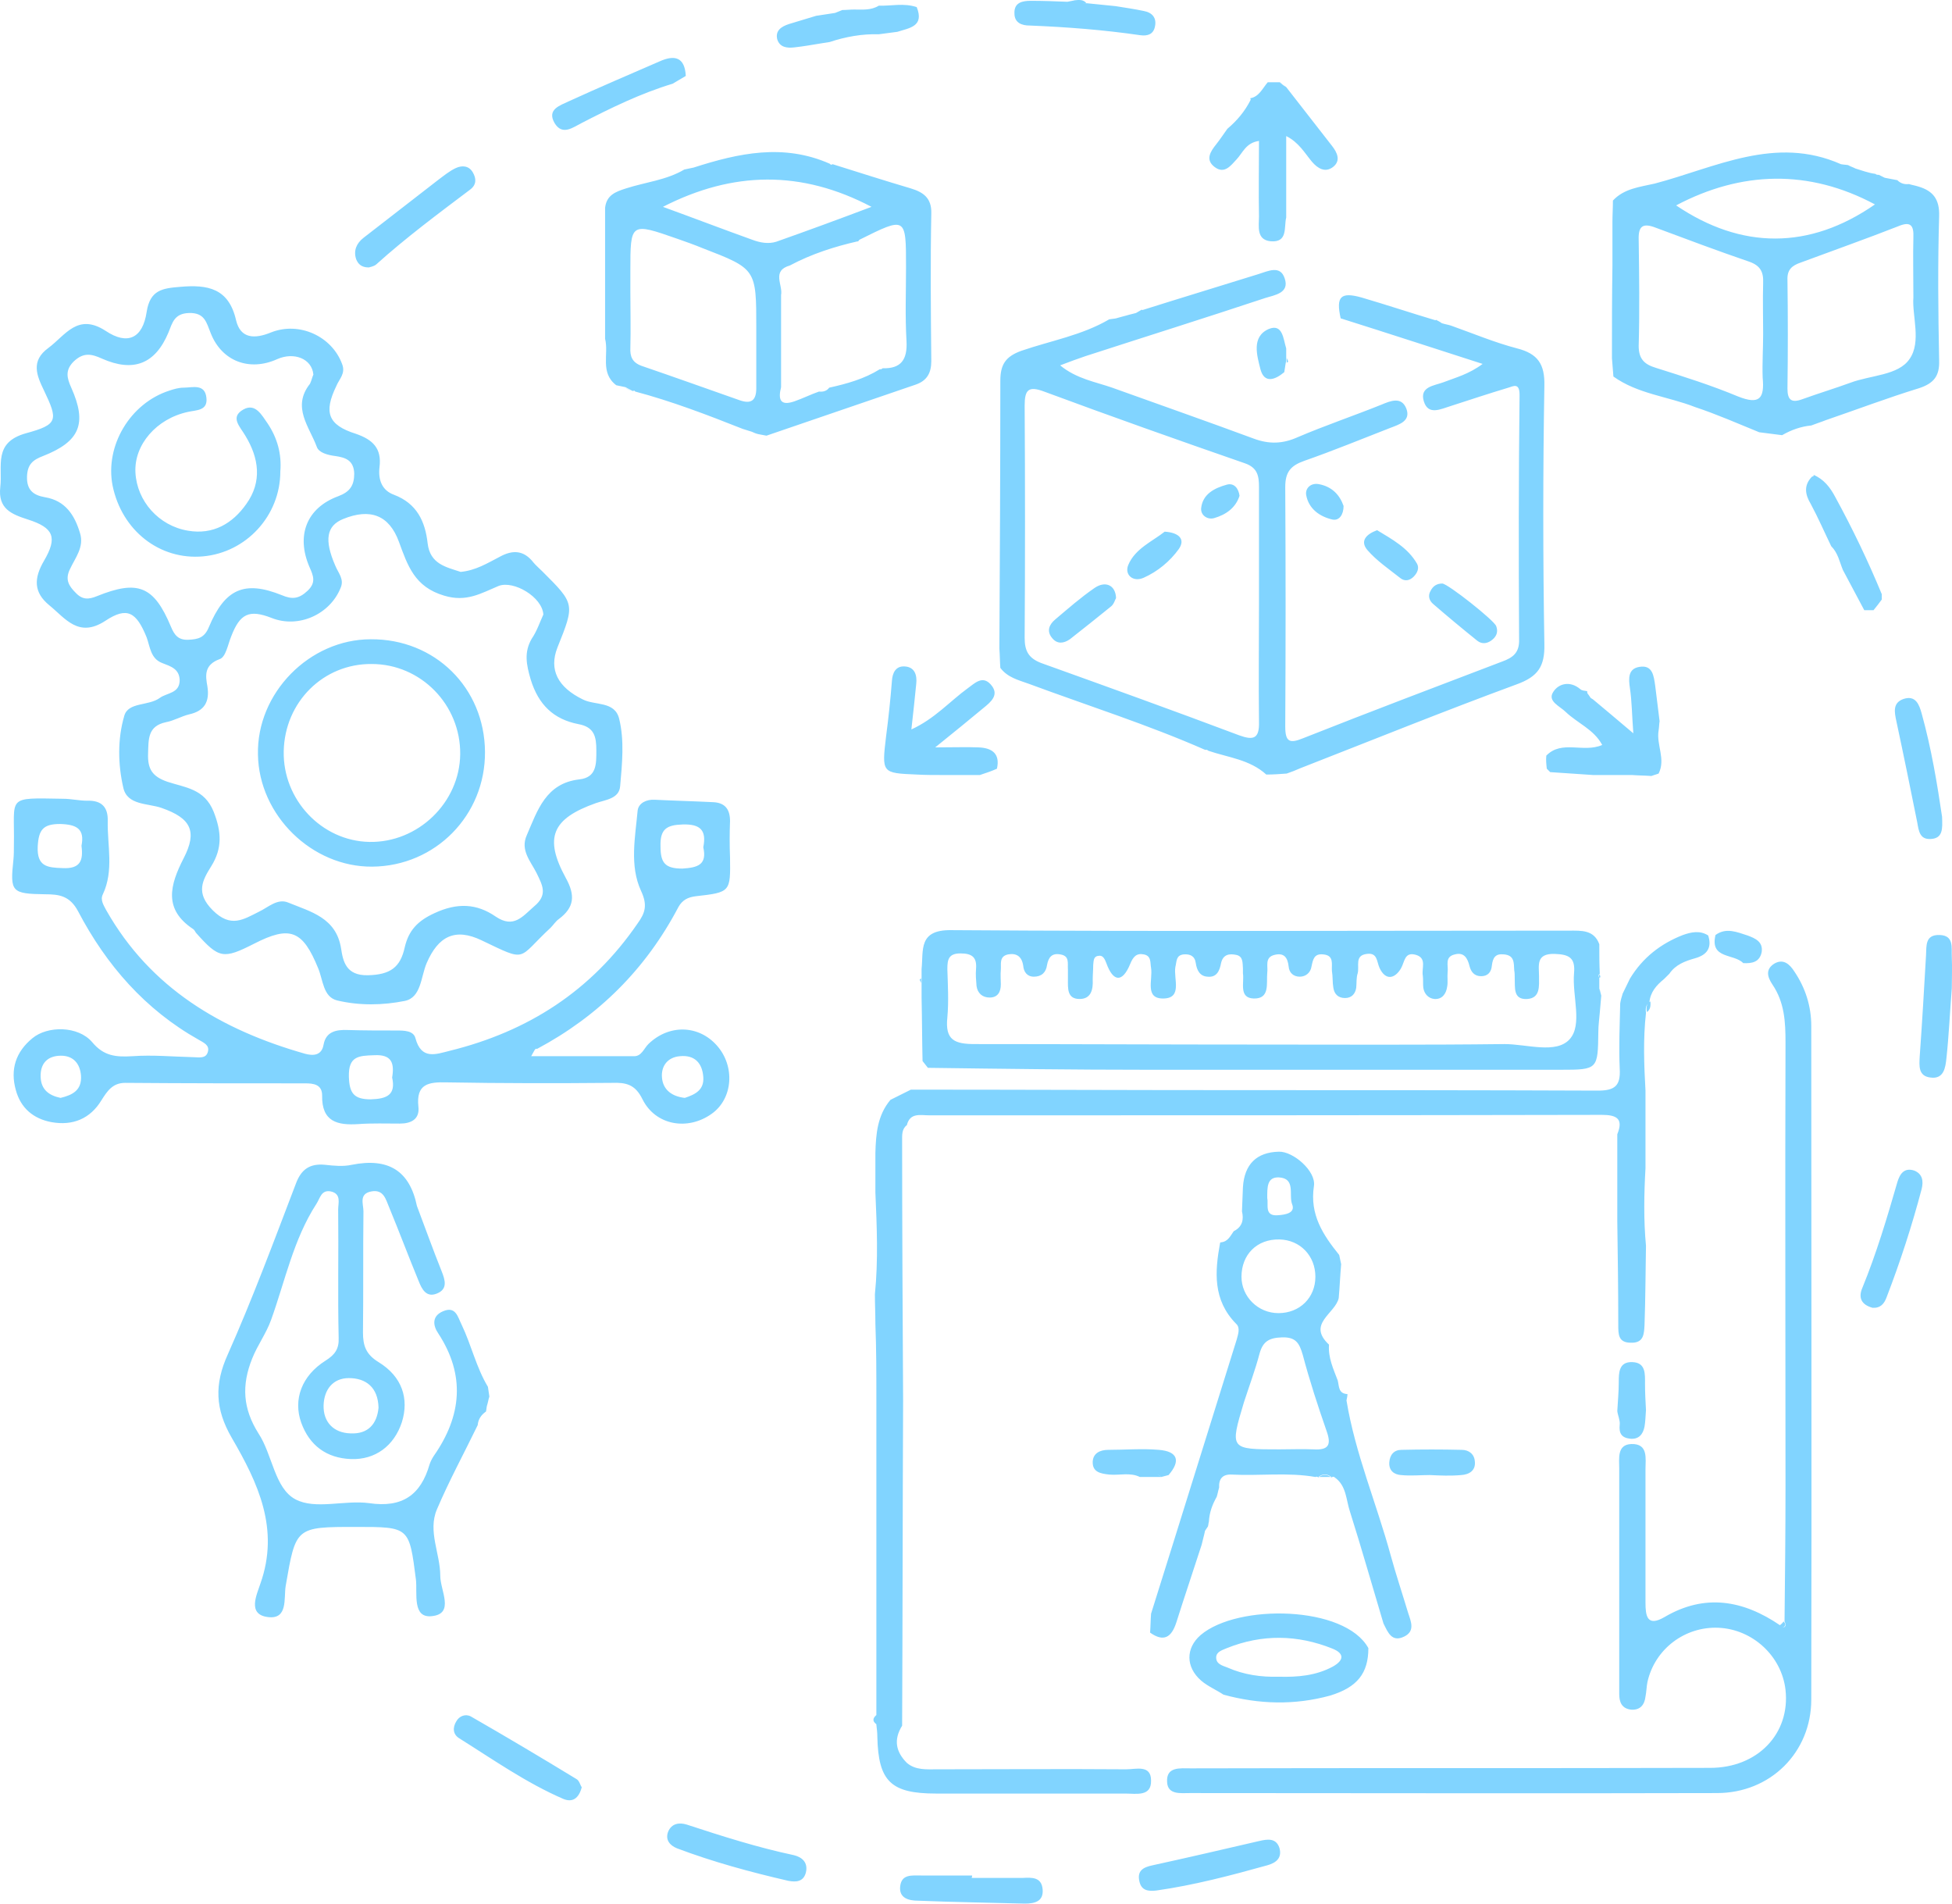 <svg width="120" height="117" viewBox="0 0 120 117" fill="none" xmlns="http://www.w3.org/2000/svg">
<path d="M28.321 35.15C29.248 35.06 29.965 34.613 30.712 34.226C31.519 33.779 32.206 33.809 32.804 34.584C32.954 34.762 33.163 34.941 33.342 35.12C35.345 37.116 35.345 37.116 34.269 39.798C33.731 41.169 34.299 42.241 35.823 42.986C36.57 43.373 37.795 43.075 38.064 44.178C38.393 45.519 38.244 46.949 38.124 48.32C38.064 49.094 37.228 49.154 36.63 49.362C33.94 50.316 33.432 51.478 34.777 53.951C35.374 55.024 35.315 55.769 34.358 56.484C34.149 56.633 34.03 56.841 33.85 57.02C31.758 58.957 32.475 59.165 29.606 57.795C27.992 57.02 26.946 57.527 26.229 59.195C25.87 60.029 25.9 61.311 24.884 61.519C23.539 61.788 22.104 61.817 20.73 61.49C19.863 61.281 19.863 60.238 19.564 59.523C18.608 57.169 17.83 56.871 15.619 58.003C13.736 58.957 13.467 58.927 12.062 57.348C12.002 57.288 11.972 57.169 11.883 57.109C10.03 55.888 10.448 54.398 11.285 52.759C12.152 51.091 11.733 50.286 9.94 49.66C9.103 49.362 7.818 49.511 7.579 48.409C7.25 46.979 7.22 45.429 7.639 43.999C7.878 43.135 9.133 43.403 9.821 42.897C10.269 42.569 11.046 42.629 11.046 41.794C11.016 41.109 10.508 40.96 9.97 40.751C9.253 40.483 9.223 39.738 9.014 39.172C8.386 37.623 7.818 37.265 6.473 38.159C4.829 39.232 4.022 38.01 3.036 37.206C2.05 36.401 2.08 35.537 2.707 34.464C3.544 33.034 3.305 32.438 1.721 31.932C0.705 31.604 -0.132 31.276 0.017 29.935C0.167 28.624 -0.431 27.194 1.601 26.628C3.574 26.092 3.574 25.823 2.707 24.006C2.259 23.082 1.87 22.188 2.976 21.384C4.022 20.609 4.769 19.209 6.503 20.341C7.848 21.235 8.774 20.788 9.014 19.179C9.223 17.808 10 17.719 11.076 17.63C12.779 17.48 14.065 17.719 14.513 19.685C14.782 20.818 15.649 20.848 16.665 20.43C18.398 19.745 20.401 20.669 21.028 22.367C21.267 22.963 20.849 23.291 20.67 23.738C19.893 25.347 20.162 26.121 21.865 26.658C22.911 27.015 23.479 27.552 23.33 28.714C23.24 29.488 23.479 30.144 24.226 30.412C25.631 30.948 26.139 32.051 26.289 33.392C26.438 34.673 27.424 34.852 28.321 35.15ZM33.402 37.772C33.342 36.699 31.579 35.656 30.652 36.014C29.576 36.461 28.68 37.027 27.305 36.61C25.482 36.073 25.063 34.762 24.525 33.302C23.927 31.663 22.762 31.217 21.088 31.902C20.072 32.319 19.923 33.183 20.61 34.762C20.789 35.209 21.178 35.597 20.939 36.133C20.281 37.772 18.338 38.636 16.695 37.98C15.32 37.444 14.752 37.712 14.214 39.113C14.005 39.619 13.885 40.394 13.497 40.513C12.54 40.87 12.63 41.526 12.749 42.182C12.899 43.135 12.57 43.701 11.614 43.91C11.136 44.029 10.687 44.297 10.209 44.386C9.073 44.625 9.133 45.429 9.103 46.323C9.073 47.247 9.342 47.724 10.299 48.051C11.375 48.409 12.57 48.469 13.138 49.899C13.616 51.12 13.676 52.133 12.989 53.236C12.451 54.1 12.002 54.875 13.078 55.947C14.184 57.05 14.961 56.514 15.918 56.037C16.485 55.769 17.053 55.203 17.711 55.471C19.086 56.037 20.67 56.394 20.969 58.301C21.088 59.076 21.267 59.97 22.613 59.94C23.987 59.91 24.615 59.463 24.884 58.212C25.123 57.199 25.661 56.603 26.707 56.126C28.112 55.471 29.307 55.53 30.473 56.335C31.579 57.08 32.117 56.335 32.834 55.709C33.701 54.994 33.342 54.398 32.983 53.653C32.625 52.938 31.967 52.253 32.386 51.329C33.043 49.809 33.551 48.141 35.614 47.903C36.69 47.783 36.66 46.949 36.66 46.115C36.66 45.28 36.54 44.684 35.554 44.506C34.03 44.208 33.103 43.314 32.625 41.764C32.356 40.841 32.206 40.096 32.685 39.261C33.013 38.785 33.193 38.219 33.402 37.772ZM19.265 23.023C19.175 22.039 18.07 21.622 17.053 22.069C15.35 22.844 13.646 22.218 12.959 20.49C12.69 19.834 12.6 19.209 11.614 19.238C10.717 19.268 10.598 19.834 10.358 20.43C9.552 22.367 8.207 22.903 6.264 22.039C5.606 21.741 5.128 21.652 4.53 22.218C3.992 22.754 4.112 23.231 4.381 23.827C5.367 26.032 4.919 27.134 2.647 28.028C2.02 28.267 1.691 28.535 1.661 29.28C1.631 30.144 2.08 30.442 2.767 30.561C4.022 30.77 4.59 31.663 4.919 32.766C5.188 33.63 4.62 34.286 4.291 35.001C3.992 35.626 4.232 36.014 4.65 36.431C5.068 36.878 5.457 36.848 5.965 36.639C8.476 35.626 9.462 36.014 10.508 38.517C10.717 39.023 10.956 39.351 11.584 39.321C12.182 39.291 12.57 39.202 12.839 38.546C13.825 36.193 15.021 35.656 17.322 36.58C17.95 36.848 18.368 36.818 18.906 36.312C19.444 35.805 19.265 35.388 19.026 34.852C18.189 32.915 18.847 31.217 20.789 30.501C21.507 30.233 21.776 29.846 21.776 29.101C21.746 28.267 21.208 28.118 20.61 28.028C20.132 27.969 19.594 27.82 19.474 27.462C19.026 26.241 17.92 25.019 19.056 23.589C19.145 23.41 19.205 23.142 19.265 23.023ZM32.655 64.916C34.896 64.916 36.929 64.916 38.991 64.916C39.439 64.916 39.589 64.439 39.858 64.171C41.113 62.95 42.936 62.979 44.072 64.261C45.208 65.542 45.058 67.538 43.743 68.462C42.279 69.505 40.306 69.177 39.499 67.568C39.051 66.644 38.483 66.525 37.616 66.555C34.239 66.585 30.861 66.585 27.454 66.525C26.348 66.495 25.571 66.615 25.721 68.015C25.811 68.79 25.273 69.058 24.585 69.058C23.748 69.058 22.881 69.028 22.045 69.088C20.73 69.177 19.773 68.939 19.803 67.33C19.803 66.644 19.265 66.585 18.757 66.585C15.081 66.585 11.405 66.585 7.699 66.555C6.921 66.555 6.593 67.061 6.234 67.628C5.547 68.76 4.471 69.207 3.156 68.968C2.05 68.76 1.273 68.104 0.974 67.002C0.615 65.721 0.974 64.648 1.99 63.814C2.916 63.039 4.799 63.039 5.666 64.052C6.383 64.916 7.131 64.976 8.147 64.916C9.372 64.827 10.627 64.946 11.883 64.976C12.211 64.976 12.66 65.095 12.779 64.648C12.899 64.231 12.51 64.082 12.211 63.903C8.924 62.056 6.533 59.314 4.799 56.007C4.291 55.054 3.634 54.964 2.767 54.964C0.705 54.934 0.615 54.815 0.824 52.849C0.854 52.551 0.854 52.253 0.854 51.955C0.914 48.916 0.316 49.035 3.873 49.094C4.381 49.094 4.859 49.214 5.367 49.214C6.234 49.184 6.652 49.601 6.623 50.465C6.593 51.955 7.011 53.504 6.324 54.964C6.144 55.322 6.383 55.65 6.533 55.947C9.253 60.745 13.616 63.307 18.757 64.767C19.205 64.886 19.773 64.916 19.893 64.201C20.042 63.397 20.67 63.277 21.387 63.307C22.373 63.337 23.39 63.337 24.376 63.337C24.824 63.337 25.422 63.337 25.541 63.814C25.9 65.154 26.797 64.797 27.634 64.588C32.475 63.397 36.361 60.894 39.2 56.752C39.648 56.126 39.828 55.65 39.409 54.756C38.692 53.206 39.051 51.448 39.2 49.809C39.26 49.362 39.738 49.124 40.246 49.154C41.442 49.214 42.637 49.243 43.833 49.303C44.58 49.333 44.879 49.75 44.879 50.465C44.849 51.21 44.849 51.955 44.879 52.7C44.909 54.815 44.909 54.845 42.787 55.083C42.279 55.143 41.95 55.322 41.711 55.739C39.708 59.553 36.809 62.443 33.013 64.469C32.894 64.41 32.864 64.559 32.655 64.916ZM43.235 52.074C43.444 51.031 43.056 50.644 41.98 50.673C40.993 50.703 40.575 50.942 40.605 52.014C40.605 53.027 40.874 53.385 41.95 53.385C42.906 53.325 43.474 53.147 43.235 52.074ZM24.107 66.227C24.256 65.333 24.077 64.797 23.001 64.856C22.045 64.886 21.417 64.916 21.447 66.168C21.477 67.181 21.746 67.568 22.792 67.568C23.778 67.538 24.346 67.3 24.107 66.227ZM5.009 51.984C5.218 50.942 4.71 50.673 3.694 50.644C2.647 50.644 2.378 51.001 2.319 52.014C2.259 53.266 2.916 53.325 3.843 53.355C4.949 53.415 5.128 52.878 5.009 51.984ZM42.099 67.479C42.727 67.27 43.295 67.002 43.235 66.197C43.175 65.333 42.697 64.827 41.8 64.916C41.053 64.976 40.635 65.512 40.695 66.227C40.754 66.972 41.292 67.389 42.099 67.479ZM3.723 67.479C4.471 67.3 5.038 67.002 4.979 66.108C4.919 65.363 4.501 64.886 3.753 64.886C2.916 64.886 2.468 65.363 2.498 66.197C2.528 66.972 3.006 67.33 3.723 67.479ZM82.418 19.566C82.119 18.225 82.418 17.927 83.703 18.285C85.227 18.732 86.751 19.238 88.246 19.685L88.276 19.656C88.395 19.715 88.515 19.775 88.635 19.864C88.814 19.924 89.023 19.954 89.202 20.013C90.547 20.49 91.892 21.056 93.267 21.414C94.552 21.741 94.971 22.397 94.941 23.708C94.851 29.012 94.851 34.286 94.941 39.589C94.971 40.96 94.552 41.586 93.237 42.062C88.784 43.701 84.361 45.489 79.937 47.217C79.668 47.336 79.369 47.456 79.1 47.545C78.682 47.575 78.293 47.605 77.875 47.605H77.845C76.829 46.681 75.514 46.562 74.288 46.145L74.199 46.085H74.079C70.552 44.535 66.876 43.373 63.26 42.033C62.602 41.794 61.945 41.645 61.496 41.049C61.467 40.662 61.467 40.245 61.437 39.858C61.467 34.375 61.496 28.892 61.496 23.41C61.496 22.427 61.795 21.92 62.782 21.563C64.605 20.937 66.518 20.609 68.191 19.626C68.341 19.596 68.49 19.596 68.61 19.566C68.819 19.507 69.028 19.447 69.267 19.387C69.447 19.328 69.626 19.298 69.835 19.238C69.955 19.179 70.074 19.09 70.194 19.03L70.224 19.06C72.585 18.315 74.946 17.6 77.337 16.855C77.935 16.676 78.712 16.259 78.981 17.123C79.28 18.017 78.353 18.136 77.785 18.315C74.109 19.536 70.403 20.698 66.727 21.89C66.278 22.039 65.8 22.218 65.173 22.456C66.189 23.291 67.354 23.47 68.371 23.827C71.27 24.87 74.169 25.883 77.068 26.956C78.024 27.313 78.861 27.283 79.788 26.866C81.461 26.151 83.225 25.555 84.928 24.87C85.496 24.632 86.154 24.363 86.453 25.108C86.751 25.883 86.004 26.092 85.466 26.3C83.703 26.985 81.969 27.701 80.176 28.326C79.339 28.624 79.011 29.012 79.011 29.935C79.04 34.852 79.04 39.768 79.011 44.655C79.011 45.638 79.309 45.697 80.117 45.37C84.181 43.761 88.276 42.211 92.341 40.662C92.998 40.424 93.416 40.126 93.387 39.291C93.357 34.286 93.357 29.28 93.416 24.274C93.416 23.499 93.028 23.738 92.729 23.827C91.534 24.185 90.368 24.572 89.172 24.959C88.575 25.138 87.798 25.555 87.529 24.661C87.26 23.767 88.156 23.708 88.724 23.499C89.501 23.201 90.308 22.993 91.145 22.367C88.276 21.443 85.347 20.49 82.418 19.566ZM77.397 37.057C77.397 34.673 77.397 32.289 77.397 29.935C77.397 29.25 77.307 28.744 76.53 28.475C72.405 27.045 68.281 25.585 64.186 24.066C63.23 23.708 62.991 23.946 62.991 24.93C63.021 29.697 63.021 34.434 62.991 39.202C62.991 40.007 63.23 40.453 64.007 40.751C68.072 42.211 72.136 43.671 76.171 45.191C77.068 45.519 77.427 45.4 77.397 44.357C77.367 41.913 77.397 39.47 77.397 37.057ZM53.875 86.012C53.875 90.094 53.875 94.176 53.875 98.288C53.875 98.973 53.875 99.659 53.875 100.314C53.875 100.731 53.875 101.119 53.875 101.536C53.875 102.519 53.875 103.532 53.875 104.515C53.875 104.813 53.875 105.111 53.875 105.439C53.875 105.618 53.875 105.797 53.875 106.005C53.905 106.244 53.935 106.512 53.935 106.75C53.995 109.491 54.772 110.236 57.551 110.236C61.437 110.236 65.322 110.236 69.178 110.236C69.835 110.236 70.791 110.445 70.762 109.432C70.762 108.448 69.835 108.746 69.237 108.746C65.352 108.717 61.467 108.746 57.611 108.746C56.953 108.746 56.296 108.806 55.758 108.359C55.071 107.674 54.921 106.929 55.459 106.065C55.489 99.42 55.489 92.746 55.519 86.101C55.489 80.768 55.459 75.434 55.459 70.101C55.459 69.773 55.429 69.386 55.758 69.147V69.117C55.967 68.373 56.595 68.551 57.133 68.551C70.911 68.551 84.689 68.551 98.468 68.522C99.394 68.522 99.812 68.76 99.424 69.713C99.424 70.22 99.424 70.697 99.424 71.203C99.424 71.412 99.424 71.591 99.424 71.799C99.424 72.901 99.424 73.974 99.424 75.077C99.454 77.192 99.484 79.308 99.484 81.423C99.484 82.019 99.484 82.526 100.261 82.526C101.068 82.555 101.068 81.96 101.098 81.423C101.157 79.814 101.157 78.175 101.187 76.567C101.038 74.987 101.068 73.378 101.157 71.799C101.157 71.293 101.157 70.816 101.157 70.309C101.157 69.624 101.157 68.909 101.157 68.224C101.157 67.836 101.157 67.419 101.157 67.032C101.068 65.453 101.008 63.843 101.187 62.264C101.157 61.996 101.157 61.788 101.397 61.609C101.456 60.983 101.815 60.566 102.293 60.178C102.413 60.059 102.502 59.97 102.622 59.851C103.01 59.285 103.578 59.076 104.206 58.897C104.953 58.689 105.252 58.242 105.013 57.497C104.505 57.169 103.967 57.288 103.459 57.467C102.084 58.003 100.978 58.867 100.201 60.149C100.052 60.447 99.902 60.774 99.753 61.072C99.693 61.281 99.633 61.46 99.603 61.668C99.573 63.009 99.514 64.35 99.573 65.691C99.633 66.734 99.275 67.032 98.228 67.032C90.876 67.002 83.524 67.002 76.141 67.002C69.417 67.002 62.722 66.972 55.997 66.972C55.579 67.181 55.16 67.389 54.742 67.598C53.935 68.551 53.845 69.713 53.815 70.875C53.815 71.68 53.815 72.484 53.815 73.289C53.905 75.375 53.995 77.46 53.785 79.546C53.785 80.142 53.815 80.738 53.815 81.364C53.875 82.883 53.875 84.463 53.875 86.012ZM109.675 100.016C109.646 100.046 109.526 99.957 109.436 99.897C107.165 98.347 104.804 97.93 102.323 99.39C101.247 100.016 101.157 99.301 101.157 98.496C101.157 95.755 101.157 93.044 101.157 90.302C101.157 89.647 101.337 88.723 100.291 88.753C99.394 88.783 99.543 89.647 99.543 90.273C99.543 93.908 99.543 97.513 99.543 101.148C99.543 102.132 99.543 103.145 99.543 104.128C99.543 104.605 99.693 105.022 100.291 105.081C100.829 105.111 101.098 104.784 101.157 104.277C101.217 103.979 101.217 103.681 101.277 103.383C101.725 101.357 103.578 99.957 105.641 100.046C107.733 100.135 109.526 101.774 109.765 103.86C110.064 106.542 108.062 108.657 105.132 108.657C94.493 108.687 83.823 108.657 73.183 108.687C72.555 108.687 71.688 108.568 71.748 109.521C71.778 110.326 72.585 110.206 73.153 110.206C83.942 110.206 94.761 110.236 105.551 110.206C108.839 110.206 111.349 107.704 111.349 104.456C111.379 90.66 111.349 76.864 111.349 63.069C111.349 61.847 110.991 60.715 110.303 59.702C110.034 59.285 109.646 58.897 109.078 59.225C108.51 59.583 108.659 60.059 108.958 60.506C109.705 61.609 109.765 62.801 109.765 64.082C109.735 73.17 109.765 82.258 109.765 91.316C109.765 94.087 109.735 96.858 109.705 99.659C109.765 99.778 109.825 99.927 109.675 100.016ZM98.318 60.119C98.318 60.328 98.318 60.536 98.318 60.774C98.348 60.923 98.408 61.072 98.438 61.192C98.408 61.549 98.378 61.877 98.348 62.234C98.318 62.622 98.258 63.009 98.258 63.426C98.228 65.721 98.228 65.75 95.957 65.75C87.469 65.75 78.951 65.75 70.463 65.75C65.98 65.75 61.526 65.691 57.043 65.631C56.924 65.482 56.834 65.363 56.714 65.214C56.684 63.933 56.684 62.622 56.655 61.341C56.655 61.043 56.655 60.745 56.655 60.447C56.655 60.357 56.655 60.238 56.655 60.149C56.655 59.94 56.655 59.761 56.655 59.553C56.774 58.391 56.445 57.139 58.478 57.169C71.15 57.258 83.793 57.199 96.465 57.199C97.212 57.199 97.989 57.139 98.318 58.033C98.318 58.659 98.318 59.255 98.348 59.881C98.288 59.94 98.288 60.029 98.318 60.119ZM77.546 64.201C82.537 64.201 87.499 64.231 92.49 64.171C93.865 64.171 95.658 64.797 96.495 63.873C97.302 62.979 96.644 61.221 96.764 59.821C96.854 58.867 96.465 58.659 95.568 58.629C94.403 58.599 94.612 59.344 94.612 60C94.612 60.596 94.702 61.341 93.895 61.4C92.998 61.46 93.147 60.685 93.118 60.089C93.118 59.94 93.118 59.791 93.088 59.642C93.058 59.195 93.118 58.718 92.46 58.659C91.922 58.599 91.773 58.867 91.713 59.344C91.683 59.732 91.474 60 91.055 60C90.637 60 90.428 59.732 90.338 59.374C90.219 58.897 90.009 58.51 89.441 58.659C88.784 58.808 89.053 59.344 88.993 59.761C88.963 60.059 89.023 60.357 88.963 60.655C88.903 61.072 88.664 61.43 88.186 61.4C87.828 61.37 87.558 61.102 87.499 60.715C87.469 60.477 87.499 60.208 87.469 59.97C87.379 59.523 87.738 58.897 87.05 58.689C86.333 58.48 86.363 59.106 86.124 59.523C85.735 60.178 85.168 60.268 84.809 59.493C84.629 59.106 84.689 58.54 84.032 58.629C83.255 58.718 83.583 59.374 83.464 59.821C83.374 60.089 83.404 60.417 83.374 60.715C83.314 61.102 83.075 61.341 82.687 61.341C82.268 61.341 82.029 61.102 81.969 60.715C81.91 60.387 81.94 60.029 81.88 59.672C81.85 59.255 82.029 58.718 81.342 58.659C80.774 58.599 80.714 58.987 80.625 59.404C80.565 59.791 80.266 60.029 79.907 60.029C79.519 60.029 79.25 59.791 79.22 59.404C79.16 58.867 78.951 58.54 78.353 58.689C77.725 58.838 77.965 59.404 77.905 59.791C77.845 60.447 78.084 61.4 77.068 61.37C76.141 61.341 76.5 60.387 76.41 59.821C76.41 59.732 76.41 59.612 76.41 59.523C76.38 59.195 76.44 58.778 75.992 58.689C75.573 58.599 75.185 58.659 75.065 59.195C74.976 59.672 74.796 60.089 74.229 60.029C73.75 60 73.571 59.612 73.511 59.195C73.451 58.748 73.153 58.629 72.764 58.659C72.286 58.718 72.346 59.076 72.256 59.434C72.136 60.149 72.704 61.341 71.539 61.37C70.343 61.4 70.881 60.208 70.762 59.493C70.702 59.165 70.791 58.748 70.313 58.659C69.865 58.569 69.656 58.808 69.476 59.255C68.998 60.417 68.43 60.357 68.012 59.195C67.922 58.957 67.803 58.689 67.534 58.748C67.205 58.778 67.235 59.076 67.205 59.314C67.205 59.612 67.175 59.91 67.175 60.208C67.205 60.804 67.085 61.4 66.368 61.4C65.591 61.4 65.651 60.745 65.651 60.178C65.651 59.97 65.651 59.791 65.651 59.583C65.621 59.195 65.77 58.748 65.173 58.659C64.665 58.569 64.455 58.838 64.366 59.314C64.306 59.761 64.037 60.029 63.559 60.029C63.14 60.029 62.931 59.732 62.901 59.344C62.812 58.778 62.483 58.569 61.975 58.659C61.407 58.778 61.556 59.255 61.526 59.612C61.496 59.91 61.526 60.208 61.526 60.506C61.526 60.953 61.347 61.311 60.839 61.311C60.391 61.311 60.092 61.043 60.032 60.596C60.002 60.238 59.972 59.91 60.002 59.553C60.062 58.838 59.763 58.599 59.046 58.599C58.328 58.599 58.239 58.957 58.239 59.553C58.269 60.536 58.328 61.549 58.239 62.532C58.089 63.933 58.687 64.171 59.942 64.171C65.77 64.171 71.658 64.201 77.546 64.201ZM25.631 74.123C26.139 75.464 26.617 76.805 27.155 78.146C27.365 78.682 27.544 79.248 26.827 79.516C26.199 79.755 25.93 79.218 25.751 78.771C25.123 77.252 24.555 75.732 23.927 74.213C23.718 73.736 23.599 73.08 22.822 73.229C22.045 73.378 22.343 74.004 22.343 74.451C22.314 76.924 22.343 79.427 22.314 81.9C22.314 82.704 22.493 83.241 23.27 83.718C24.735 84.612 25.153 85.982 24.705 87.412C24.226 88.872 23.061 89.736 21.566 89.677C20.072 89.617 19.026 88.843 18.518 87.442C18.01 86.012 18.548 84.552 20.012 83.628C20.58 83.271 20.849 82.913 20.819 82.228C20.759 79.606 20.819 76.954 20.789 74.332C20.789 73.944 20.998 73.378 20.341 73.229C19.743 73.11 19.683 73.646 19.444 74.004C18.04 76.179 17.532 78.712 16.665 81.125C16.366 81.96 15.828 82.675 15.499 83.509C14.842 85.148 14.931 86.578 15.888 88.098C16.755 89.409 16.874 91.465 18.159 92.15C19.385 92.805 21.178 92.18 22.702 92.388C24.735 92.686 25.87 91.882 26.408 90.005C26.468 89.826 26.558 89.647 26.677 89.468C28.381 87.025 28.62 84.522 26.946 81.96C26.617 81.483 26.528 80.887 27.245 80.589C28.022 80.261 28.142 80.947 28.381 81.423C28.979 82.675 29.277 84.045 29.995 85.237C30.025 85.446 30.055 85.624 30.084 85.833C30.025 86.012 29.995 86.221 29.935 86.399C29.905 86.518 29.905 86.638 29.875 86.757C29.576 86.965 29.397 87.234 29.367 87.591C28.53 89.319 27.604 91.018 26.857 92.776C26.289 94.117 27.066 95.487 27.066 96.858C27.066 97.752 27.962 99.182 26.558 99.331C25.332 99.48 25.661 97.93 25.571 97.096C25.153 93.848 25.183 93.848 21.895 93.848C18.159 93.848 18.189 93.848 17.561 97.484C17.442 98.228 17.711 99.539 16.485 99.39C15.17 99.241 15.798 97.99 16.007 97.335C17.203 93.968 15.858 91.137 14.244 88.366C13.228 86.608 13.168 85.088 14.005 83.241C15.529 79.814 16.844 76.269 18.189 72.752C18.518 71.859 19.056 71.501 19.982 71.591C20.52 71.65 21.088 71.71 21.626 71.591C23.868 71.144 25.183 71.948 25.631 74.123ZM23.27 86.518C23.24 85.267 22.493 84.701 21.447 84.701C20.461 84.701 19.923 85.416 19.893 86.369C19.863 87.412 20.52 88.068 21.537 88.098C22.642 88.157 23.18 87.502 23.27 86.518ZM99.185 23.142C99.155 22.754 99.125 22.367 99.095 22.009C99.095 20.132 99.095 18.225 99.125 16.348C99.125 15.961 99.125 15.544 99.125 15.156C99.125 14.65 99.125 14.173 99.125 13.667C99.125 13.22 99.155 12.773 99.155 12.326C99.842 11.581 100.829 11.491 101.725 11.283C105.461 10.3 109.137 8.303 113.172 10.091C113.322 10.121 113.471 10.121 113.621 10.151C113.77 10.21 113.92 10.3 114.069 10.359C114.248 10.419 114.457 10.478 114.637 10.538C114.846 10.598 115.055 10.657 115.294 10.687C115.354 10.746 115.414 10.746 115.504 10.746C115.623 10.806 115.743 10.866 115.862 10.925C116.131 10.985 116.37 11.015 116.639 11.074C116.848 11.283 117.088 11.342 117.357 11.313C117.536 11.372 117.745 11.402 117.924 11.462C118.851 11.73 119.24 12.266 119.21 13.279C119.12 16.229 119.15 19.209 119.21 22.159C119.24 23.112 118.881 23.559 117.984 23.857C116.042 24.453 114.159 25.168 112.246 25.823C111.947 25.943 111.648 26.032 111.349 26.151C110.722 26.211 110.124 26.419 109.556 26.747C109.078 26.688 108.629 26.628 108.151 26.568C106.836 26.032 105.551 25.466 104.206 25.019C102.532 24.363 100.679 24.214 99.185 23.142ZM117.626 18.285C117.626 16.885 117.596 15.723 117.626 14.59C117.655 13.875 117.476 13.577 116.699 13.905C114.726 14.68 112.694 15.395 110.692 16.14C110.184 16.318 109.855 16.557 109.885 17.212C109.915 19.447 109.915 21.682 109.885 23.887C109.885 24.572 110.124 24.781 110.781 24.542C111.768 24.185 112.754 23.887 113.74 23.529C114.995 23.052 116.699 23.082 117.386 22.069C118.134 21.026 117.536 19.387 117.626 18.285ZM108.39 20.52C108.39 19.477 108.36 18.434 108.39 17.391C108.42 16.706 108.211 16.318 107.524 16.08C105.611 15.425 103.698 14.709 101.785 13.994C101.008 13.696 100.709 13.875 100.739 14.739C100.769 16.914 100.799 19.09 100.739 21.265C100.739 22.069 101.098 22.397 101.785 22.605C103.489 23.142 105.192 23.678 106.836 24.363C108.181 24.9 108.48 24.483 108.36 23.201C108.33 22.308 108.39 21.414 108.39 20.52ZM103.04 12.624C107.045 15.335 111.23 15.365 115.264 12.564C111.2 10.389 107.045 10.508 103.04 12.624ZM46.224 26.538C46.044 26.479 45.835 26.419 45.656 26.36C43.474 25.496 41.292 24.661 39.051 24.066L38.991 24.006L38.901 24.036C38.752 23.946 38.602 23.887 38.453 23.797C38.274 23.767 38.064 23.708 37.885 23.678C36.869 22.903 37.437 21.771 37.198 20.818C37.198 20.52 37.198 20.192 37.198 19.894C37.198 17.927 37.198 15.931 37.198 13.964C37.198 13.577 37.198 13.16 37.198 12.773C37.287 11.998 37.825 11.789 38.483 11.581C39.678 11.194 40.964 11.074 42.069 10.419C42.249 10.389 42.458 10.329 42.637 10.3C45.417 9.406 48.166 8.81 51.006 10.061C51.066 10.121 51.096 10.151 51.185 10.091C52.799 10.598 54.383 11.104 55.997 11.581C56.774 11.819 57.282 12.177 57.252 13.13C57.193 16.14 57.222 19.179 57.252 22.188C57.252 22.933 56.983 23.41 56.266 23.648C53.218 24.691 50.169 25.734 47.12 26.777C46.971 26.747 46.792 26.717 46.642 26.688C46.493 26.658 46.343 26.598 46.224 26.538ZM48.555 16.318C47.419 16.646 48.137 17.51 48.017 18.136C48.017 18.345 48.017 18.523 48.017 18.732C48.017 18.941 48.017 19.119 48.017 19.328C48.017 20.818 48.017 22.308 48.017 23.797C47.838 24.512 47.927 24.989 48.854 24.661C49.362 24.483 49.84 24.244 50.348 24.066C50.587 24.095 50.827 24.036 50.976 23.827C52.052 23.589 53.128 23.291 54.084 22.695H54.174L54.264 22.635C55.399 22.665 55.788 22.099 55.728 20.967C55.638 19.447 55.698 17.927 55.698 16.408C55.698 13.309 55.698 13.309 52.829 14.739C52.799 14.769 52.769 14.829 52.739 14.858V14.829C51.305 15.156 49.9 15.603 48.555 16.318ZM38.752 17.957C38.752 19.09 38.782 20.222 38.752 21.354C38.722 21.92 38.871 22.278 39.439 22.486C41.442 23.172 43.444 23.887 45.477 24.602C46.164 24.84 46.493 24.632 46.493 23.857C46.493 22.635 46.493 21.384 46.493 20.162C46.493 16.527 46.493 16.527 43.175 15.246C42.667 15.037 42.159 14.858 41.651 14.68C38.752 13.667 38.752 13.667 38.752 16.646C38.752 17.063 38.752 17.51 38.752 17.957ZM40.754 12.713C42.637 13.398 44.431 14.084 46.254 14.739C46.732 14.918 47.24 15.007 47.718 14.858C49.661 14.173 51.604 13.458 53.576 12.713C49.272 10.449 45.058 10.508 40.754 12.713ZM82.776 86.072C83.314 89.349 84.629 92.418 85.496 95.606C85.825 96.798 86.214 97.96 86.572 99.152C86.751 99.688 86.991 100.255 86.333 100.582C85.556 100.97 85.317 100.314 85.048 99.778C84.361 97.483 83.703 95.159 82.986 92.895C82.747 92.18 82.776 91.316 82.059 90.809C81.999 90.749 81.94 90.749 81.85 90.809C81.581 90.6 81.312 90.6 81.043 90.809C80.983 90.749 80.953 90.749 80.864 90.779C79.16 90.481 77.427 90.72 75.723 90.63C75.155 90.6 74.916 90.898 74.946 91.435C74.886 91.614 74.856 91.822 74.796 92.001C74.528 92.478 74.348 92.954 74.318 93.52C74.288 93.61 74.288 93.729 74.258 93.819C74.199 93.908 74.139 93.997 74.079 94.087C74.019 94.385 73.93 94.683 73.87 94.951C73.362 96.53 72.824 98.109 72.316 99.718C72.017 100.642 71.539 100.94 70.702 100.344C70.732 99.957 70.732 99.569 70.762 99.182C72.525 93.58 74.258 87.978 76.022 82.347C76.112 82.019 76.261 81.602 75.992 81.364C74.557 79.904 74.677 78.175 75.006 76.388L75.036 76.358C75.484 76.328 75.633 75.971 75.843 75.673C76.38 75.404 76.47 74.957 76.351 74.451C76.38 73.944 76.38 73.468 76.41 72.961C76.5 71.561 77.247 70.816 78.622 70.786C79.489 70.756 80.923 71.978 80.774 72.901C80.505 74.659 81.342 75.911 82.328 77.133C82.358 77.311 82.418 77.52 82.448 77.699C82.388 78.384 82.358 79.099 82.298 79.784C82.089 80.738 80.326 81.364 81.701 82.645C81.641 83.449 81.969 84.135 82.239 84.85C82.328 85.207 82.268 85.654 82.836 85.684C82.836 85.803 82.806 85.922 82.776 86.072ZM78.652 89.081C79.339 89.081 80.057 89.051 80.744 89.081C81.701 89.141 81.85 88.783 81.551 87.949C81.013 86.399 80.505 84.85 80.087 83.271C79.877 82.555 79.668 82.168 78.801 82.198C78.024 82.228 77.636 82.436 77.427 83.211C77.158 84.224 76.799 85.178 76.47 86.191C75.603 89.081 75.603 89.081 78.652 89.081ZM80.864 78.473C80.864 77.192 79.937 76.209 78.652 76.179C77.277 76.149 76.321 77.103 76.321 78.473C76.321 79.695 77.337 80.708 78.592 80.708C79.907 80.708 80.864 79.755 80.864 78.473ZM77.905 73.646C77.994 74.034 77.696 74.779 78.592 74.689C78.981 74.659 79.668 74.57 79.429 74.004C79.22 73.438 79.668 72.425 78.622 72.365C77.875 72.335 77.905 72.991 77.905 73.646ZM75.215 104.158C74.767 103.86 74.258 103.651 73.84 103.294C72.884 102.459 72.884 101.297 73.81 100.493C76.082 98.556 82.687 98.675 84.121 101.297C84.121 102.847 83.434 103.711 81.76 104.217C79.579 104.813 77.397 104.754 75.215 104.158ZM78.622 103.055C79.758 103.085 80.894 102.996 81.94 102.43C82.627 102.042 82.657 101.625 81.91 101.327C79.758 100.463 77.576 100.433 75.424 101.297C75.155 101.417 74.796 101.506 74.767 101.834C74.737 102.281 75.155 102.37 75.454 102.489C76.47 102.936 77.516 103.085 78.622 103.055ZM79.07 12.177C79.07 10.955 79.07 9.733 79.07 8.363C79.847 8.75 80.206 9.406 80.654 9.942C81.013 10.359 81.461 10.627 81.94 10.27C82.448 9.882 82.209 9.376 81.88 8.959C80.953 7.767 79.997 6.545 79.07 5.353C78.951 5.264 78.831 5.175 78.682 5.055C78.443 5.055 78.174 5.055 77.935 5.055C77.606 5.443 77.397 5.949 76.859 6.039L76.889 6.128C76.53 6.843 76.052 7.409 75.454 7.916C75.215 8.244 75.006 8.571 74.767 8.869C74.408 9.316 74.079 9.823 74.677 10.27C75.275 10.717 75.663 10.18 76.022 9.793C76.41 9.376 76.59 8.78 77.397 8.661C77.397 10.27 77.367 11.789 77.397 13.309C77.397 13.905 77.217 14.739 78.114 14.829C79.19 14.918 78.921 13.964 79.07 13.369C79.07 12.981 79.07 12.564 79.07 12.177ZM95.09 47.247C95.15 47.306 95.24 47.396 95.299 47.456C96.166 47.515 97.033 47.575 97.93 47.634C98.438 47.634 98.916 47.634 99.424 47.634C99.723 47.634 100.022 47.634 100.321 47.634C100.709 47.664 101.128 47.664 101.516 47.694C101.666 47.634 101.815 47.605 101.964 47.545C102.413 46.651 101.815 45.787 101.964 44.893C101.994 44.714 101.994 44.506 102.024 44.327C101.935 43.612 101.845 42.867 101.755 42.152C101.666 41.556 101.606 40.841 100.769 40.99C100.081 41.109 100.111 41.705 100.201 42.301C100.321 43.105 100.321 43.91 100.41 45.072C99.394 44.208 98.677 43.612 97.93 42.986C97.72 42.867 97.571 42.748 97.571 42.48C97.421 42.45 97.242 42.45 97.153 42.36C96.525 41.824 95.808 42.003 95.479 42.539C95.12 43.105 95.897 43.403 96.256 43.761C96.973 44.446 97.989 44.833 98.497 45.787C97.332 46.294 96.017 45.459 95.06 46.442C95.03 46.711 95.06 46.979 95.09 47.247ZM57.85 47.634C58.657 47.634 59.434 47.634 60.241 47.634C60.6 47.515 60.958 47.396 61.287 47.247C61.496 46.323 60.988 45.966 60.151 45.936C59.404 45.906 58.627 45.936 57.492 45.936C58.717 44.953 59.584 44.237 60.45 43.522C60.929 43.135 61.467 42.688 60.899 42.062C60.391 41.496 59.912 42.003 59.494 42.301C58.388 43.105 57.462 44.178 56.027 44.833C56.147 43.791 56.236 42.926 56.326 42.033C56.386 41.496 56.236 40.99 55.608 40.96C55.071 40.93 54.861 41.347 54.831 41.854C54.742 42.986 54.622 44.118 54.473 45.251C54.204 47.515 54.204 47.515 56.356 47.605C56.864 47.634 57.372 47.634 57.85 47.634ZM23.121 16.259C24.974 14.59 26.946 13.13 28.919 11.64C29.307 11.342 29.277 10.955 29.068 10.598C28.829 10.18 28.411 10.151 28.022 10.329C27.634 10.508 27.275 10.806 26.916 11.074C25.392 12.266 23.868 13.428 22.343 14.62C21.925 14.948 21.716 15.395 21.895 15.931C22.015 16.229 22.224 16.438 22.672 16.438C22.762 16.408 22.971 16.378 23.121 16.259ZM119.987 58.808C119.957 58.242 120.136 57.497 119.24 57.467C118.343 57.437 118.433 58.123 118.403 58.718C118.283 60.804 118.164 62.86 118.014 64.946C117.984 65.512 117.924 66.138 118.672 66.227C119.509 66.346 119.598 65.601 119.658 65.035C119.807 63.665 119.867 62.264 119.987 60.745C119.987 60.208 120.017 59.493 119.987 58.808ZM49.541 115.093C49.691 114.467 49.302 114.14 48.794 114.02C46.553 113.544 44.401 112.858 42.219 112.143C41.741 111.994 41.292 112.084 41.083 112.56C40.874 113.067 41.173 113.424 41.621 113.603C43.833 114.438 46.134 115.063 48.465 115.6C48.944 115.689 49.392 115.659 49.541 115.093ZM59.763 115.272C58.717 115.272 57.671 115.272 56.625 115.272C56.057 115.272 55.429 115.182 55.34 115.927C55.25 116.672 55.877 116.821 56.445 116.821C58.627 116.911 60.809 116.94 62.991 117C63.589 117 64.156 116.881 64.097 116.136C64.037 115.361 63.439 115.391 62.871 115.421C61.825 115.421 60.779 115.421 59.733 115.421C59.763 115.331 59.763 115.302 59.763 115.272ZM35.434 109.342C33.282 108.031 31.131 106.75 28.949 105.499C28.62 105.32 28.231 105.469 28.052 105.797C27.813 106.184 27.843 106.601 28.231 106.839C30.323 108.151 32.356 109.581 34.627 110.564C35.195 110.802 35.584 110.534 35.763 109.849C35.673 109.73 35.614 109.432 35.434 109.342ZM118.134 43.85C117.984 43.314 117.775 42.718 117.028 42.956C116.34 43.195 116.46 43.761 116.58 44.327C117.028 46.413 117.446 48.469 117.865 50.554C117.954 51.061 118.014 51.597 118.672 51.567C119.449 51.538 119.419 50.942 119.389 50.197C119.09 48.171 118.731 45.995 118.134 43.85ZM77.905 114.646C78.443 114.497 78.831 114.199 78.652 113.573C78.443 112.948 77.905 113.037 77.397 113.156C75.215 113.663 73.033 114.169 70.851 114.646C70.283 114.765 69.895 114.974 70.044 115.629C70.164 116.196 70.582 116.255 71.09 116.195C73.392 115.868 75.663 115.272 77.905 114.646ZM115.982 79.725C116.819 77.55 117.536 75.345 118.134 73.08C118.253 72.604 118.193 72.157 117.685 71.948C117.058 71.74 116.789 72.157 116.639 72.663C116.012 74.838 115.354 77.043 114.487 79.159C114.218 79.784 114.457 80.202 115.115 80.38C115.593 80.41 115.832 80.142 115.982 79.725ZM66.816 0.199C66.547 0.258 66.278 0.258 66.069 0.02C65.92 0.05 65.77 0.079 65.621 0.109C64.874 0.079 64.126 0.05 63.379 0.05C62.871 0.05 62.333 0.139 62.363 0.824C62.363 1.42 62.841 1.569 63.29 1.569C65.561 1.659 67.862 1.837 70.104 2.165C70.552 2.225 70.911 2.106 71.001 1.629C71.12 1.093 70.821 0.765 70.313 0.675C69.745 0.556 69.148 0.467 68.58 0.377C67.982 0.318 67.384 0.258 66.816 0.199ZM42.159 4.668C42.099 3.506 41.472 3.357 40.545 3.774C38.692 4.579 36.809 5.383 34.986 6.217C34.418 6.486 33.611 6.724 34.089 7.558C34.568 8.363 35.225 7.826 35.763 7.558C37.556 6.635 39.38 5.741 41.352 5.145C41.621 4.996 41.89 4.817 42.159 4.668ZM54.025 0.348C53.546 0.646 53.008 0.586 52.5 0.586C52.261 0.586 52.022 0.616 51.783 0.616C51.633 0.675 51.484 0.735 51.335 0.795C50.946 0.854 50.557 0.914 50.169 0.973C49.601 1.152 49.063 1.301 48.495 1.48C48.047 1.629 47.658 1.867 47.778 2.404C47.927 2.91 48.376 2.97 48.854 2.91C49.392 2.851 49.9 2.761 50.438 2.672C50.617 2.642 50.797 2.612 51.006 2.582C51.992 2.255 53.008 2.076 54.025 2.106C54.413 2.046 54.772 2.016 55.16 1.957C55.907 1.718 56.834 1.629 56.356 0.437C55.549 0.169 54.772 0.377 54.025 0.348ZM112.814 30.531C112.515 29.965 112.126 29.459 111.499 29.19C111.499 29.25 111.469 29.31 111.409 29.28C110.871 29.816 110.961 30.382 111.319 30.978C111.768 31.812 112.156 32.706 112.575 33.571C112.993 33.988 113.083 34.524 113.292 35.031C113.74 35.865 114.159 36.669 114.607 37.504C114.786 37.504 114.966 37.504 115.175 37.504C115.354 37.295 115.504 37.086 115.683 36.848C115.683 36.729 115.683 36.61 115.683 36.52C114.846 34.494 113.89 32.498 112.814 30.531ZM89.83 90.66C90.308 90.63 90.727 90.392 90.667 89.826C90.637 89.379 90.308 89.111 89.86 89.111C88.635 89.081 87.379 89.081 86.154 89.111C85.706 89.111 85.436 89.409 85.407 89.885C85.377 90.392 85.706 90.63 86.124 90.66C86.722 90.72 87.319 90.66 87.887 90.66C88.545 90.69 89.172 90.72 89.83 90.66ZM99.573 87.561C99.514 88.098 99.693 88.366 100.201 88.425C100.739 88.485 101.008 88.157 101.098 87.68C101.157 87.353 101.157 86.995 101.187 86.667C101.157 86.131 101.128 85.595 101.128 85.058C101.128 84.463 101.187 83.747 100.35 83.718C99.514 83.688 99.514 84.373 99.514 84.969C99.514 85.565 99.454 86.131 99.424 86.727C99.454 86.995 99.603 87.293 99.573 87.561ZM70.911 90.779C71.061 90.6 71.24 90.6 71.389 90.779C71.539 90.749 71.688 90.69 71.838 90.66C72.615 89.766 72.376 89.2 71.24 89.111C70.224 89.021 69.178 89.111 68.132 89.111C67.623 89.111 67.205 89.319 67.175 89.826C67.145 90.481 67.653 90.571 68.191 90.63C68.819 90.69 69.476 90.481 70.074 90.779C70.373 90.779 70.642 90.779 70.911 90.779ZM107.165 59.195C107.703 59.225 108.181 59.136 108.301 58.51C108.39 57.884 107.912 57.676 107.434 57.497C106.776 57.288 106.119 56.99 105.461 57.467C105.103 58.957 106.597 58.599 107.165 59.195ZM53.875 105.975C53.875 105.797 53.875 105.618 53.875 105.409C53.636 105.618 53.636 105.797 53.875 105.975ZM66.039 0.02C66.249 0.258 66.518 0.258 66.787 0.199C66.607 -0.04 66.338 -0.01 66.039 0.02ZM101.456 61.549C101.217 61.698 101.187 61.937 101.247 62.205C101.456 62.056 101.486 61.817 101.456 61.549ZM38.423 23.827C38.572 23.916 38.722 23.976 38.871 24.066C38.722 23.976 38.572 23.887 38.423 23.827ZM114.009 10.329C113.86 10.27 113.71 10.18 113.561 10.121C113.71 10.21 113.86 10.27 114.009 10.329ZM98.318 60.745C98.348 60.894 98.408 61.043 98.438 61.162C98.408 61.043 98.378 60.894 98.318 60.745ZM102.353 60.119C102.472 60 102.562 59.91 102.682 59.791C102.562 59.91 102.443 60.029 102.353 60.119ZM56.535 60.208C56.565 60.268 56.595 60.357 56.625 60.417C56.625 60.328 56.625 60.208 56.625 60.119C56.595 60.178 56.535 60.208 56.535 60.208ZM79.04 5.353C78.921 5.264 78.801 5.175 78.652 5.055C78.801 5.145 78.921 5.234 79.04 5.353ZM98.378 60.029C98.378 59.97 98.348 59.91 98.318 59.851C98.258 59.94 98.258 60.029 98.318 60.089C98.348 60.089 98.408 60.059 98.378 60.029ZM71.389 90.779C71.21 90.6 71.061 90.6 70.911 90.779C71.09 90.779 71.24 90.779 71.389 90.779ZM69.805 19.268C69.925 19.209 70.044 19.119 70.164 19.06C70.044 19.149 69.925 19.209 69.805 19.268ZM88.635 19.864C88.515 19.805 88.395 19.745 88.276 19.656C88.395 19.715 88.515 19.805 88.635 19.864ZM87.947 36.312C87.768 36.61 87.857 36.908 88.097 37.116C88.993 37.891 89.89 38.636 90.816 39.381C91.115 39.619 91.474 39.559 91.773 39.291C92.012 39.083 92.101 38.815 91.982 38.487C91.862 38.129 88.993 35.865 88.664 35.865C88.336 35.865 88.097 36.014 87.947 36.312ZM84.062 33.809C84.629 34.464 85.377 34.971 86.094 35.537C86.363 35.746 86.662 35.686 86.901 35.448C87.14 35.209 87.26 34.911 87.11 34.643C86.542 33.66 85.586 33.153 84.659 32.587C84.002 32.826 83.583 33.243 84.062 33.809ZM79.07 22.009C79.07 21.801 79.07 21.622 79.07 21.414C78.891 20.848 78.861 19.864 77.994 20.222C76.918 20.698 77.277 21.86 77.486 22.695C77.725 23.589 78.383 23.35 78.951 22.874C78.981 22.695 79.011 22.486 79.04 22.308C79.07 22.218 79.07 22.099 79.07 22.009ZM81.073 29.756C80.595 29.667 80.236 29.995 80.296 30.412C80.445 31.276 81.133 31.753 81.91 31.932C82.328 32.021 82.597 31.634 82.597 31.097C82.358 30.412 81.88 29.905 81.073 29.756ZM109.406 99.897C109.496 99.927 109.616 100.016 109.646 100.016C109.795 99.897 109.765 99.778 109.646 99.659C109.586 99.748 109.496 99.837 109.406 99.897ZM81.043 90.779C81.312 90.779 81.581 90.779 81.85 90.779C81.581 90.571 81.312 90.571 81.043 90.779ZM97.511 42.509C97.511 42.778 97.691 42.897 97.87 43.016C97.75 42.837 97.631 42.658 97.511 42.509ZM79.19 22.218C79.16 22.129 79.13 22.069 79.1 22.009C79.1 22.099 79.1 22.218 79.1 22.308C79.1 22.278 79.19 22.248 79.19 22.218ZM29.815 46.204C29.845 50.107 26.767 53.236 22.881 53.266C19.175 53.296 15.918 50.107 15.858 46.383C15.768 42.599 19.026 39.291 22.792 39.291C26.737 39.261 29.785 42.271 29.815 46.204ZM17.442 46.174C17.382 49.154 19.773 51.687 22.702 51.746C25.691 51.806 28.261 49.333 28.291 46.353C28.321 43.314 25.87 40.811 22.852 40.811C19.893 40.781 17.502 43.135 17.442 46.174ZM16.456 26.032C16.097 25.526 15.708 24.751 14.961 25.168C14.124 25.645 14.752 26.211 15.081 26.777C15.918 28.148 16.127 29.608 15.14 30.978C14.304 32.17 13.108 32.885 11.554 32.617C9.761 32.319 8.416 30.799 8.326 29.041C8.236 27.343 9.611 25.734 11.554 25.317C12.062 25.198 12.779 25.257 12.69 24.453C12.6 23.559 11.823 23.827 11.285 23.827C10.986 23.827 10.687 23.916 10.418 24.006C7.997 24.781 6.443 27.403 6.921 29.846C7.489 32.617 9.821 34.435 12.48 34.196C15.14 33.958 17.233 31.693 17.233 28.982C17.322 27.909 17.053 26.926 16.456 26.032ZM67.295 36.133C66.428 36.729 65.651 37.414 64.874 38.07C64.515 38.368 64.306 38.785 64.694 39.232C64.993 39.589 65.382 39.559 65.77 39.291C66.637 38.606 67.474 37.95 68.311 37.265C68.49 37.116 68.55 36.848 68.61 36.759C68.58 35.954 67.952 35.686 67.295 36.133ZM69.357 34.733C69.118 35.328 69.656 35.805 70.313 35.507C71.18 35.12 71.927 34.494 72.465 33.749C72.884 33.153 72.495 32.736 71.599 32.677C70.851 33.273 69.775 33.719 69.357 34.733ZM75.424 29.786C74.677 29.995 73.93 30.352 73.84 31.246C73.81 31.693 74.258 31.962 74.647 31.842C75.364 31.634 75.962 31.217 76.201 30.472C76.141 30.025 75.872 29.667 75.424 29.786Z" fill="#81D4FF"/>
</svg>

